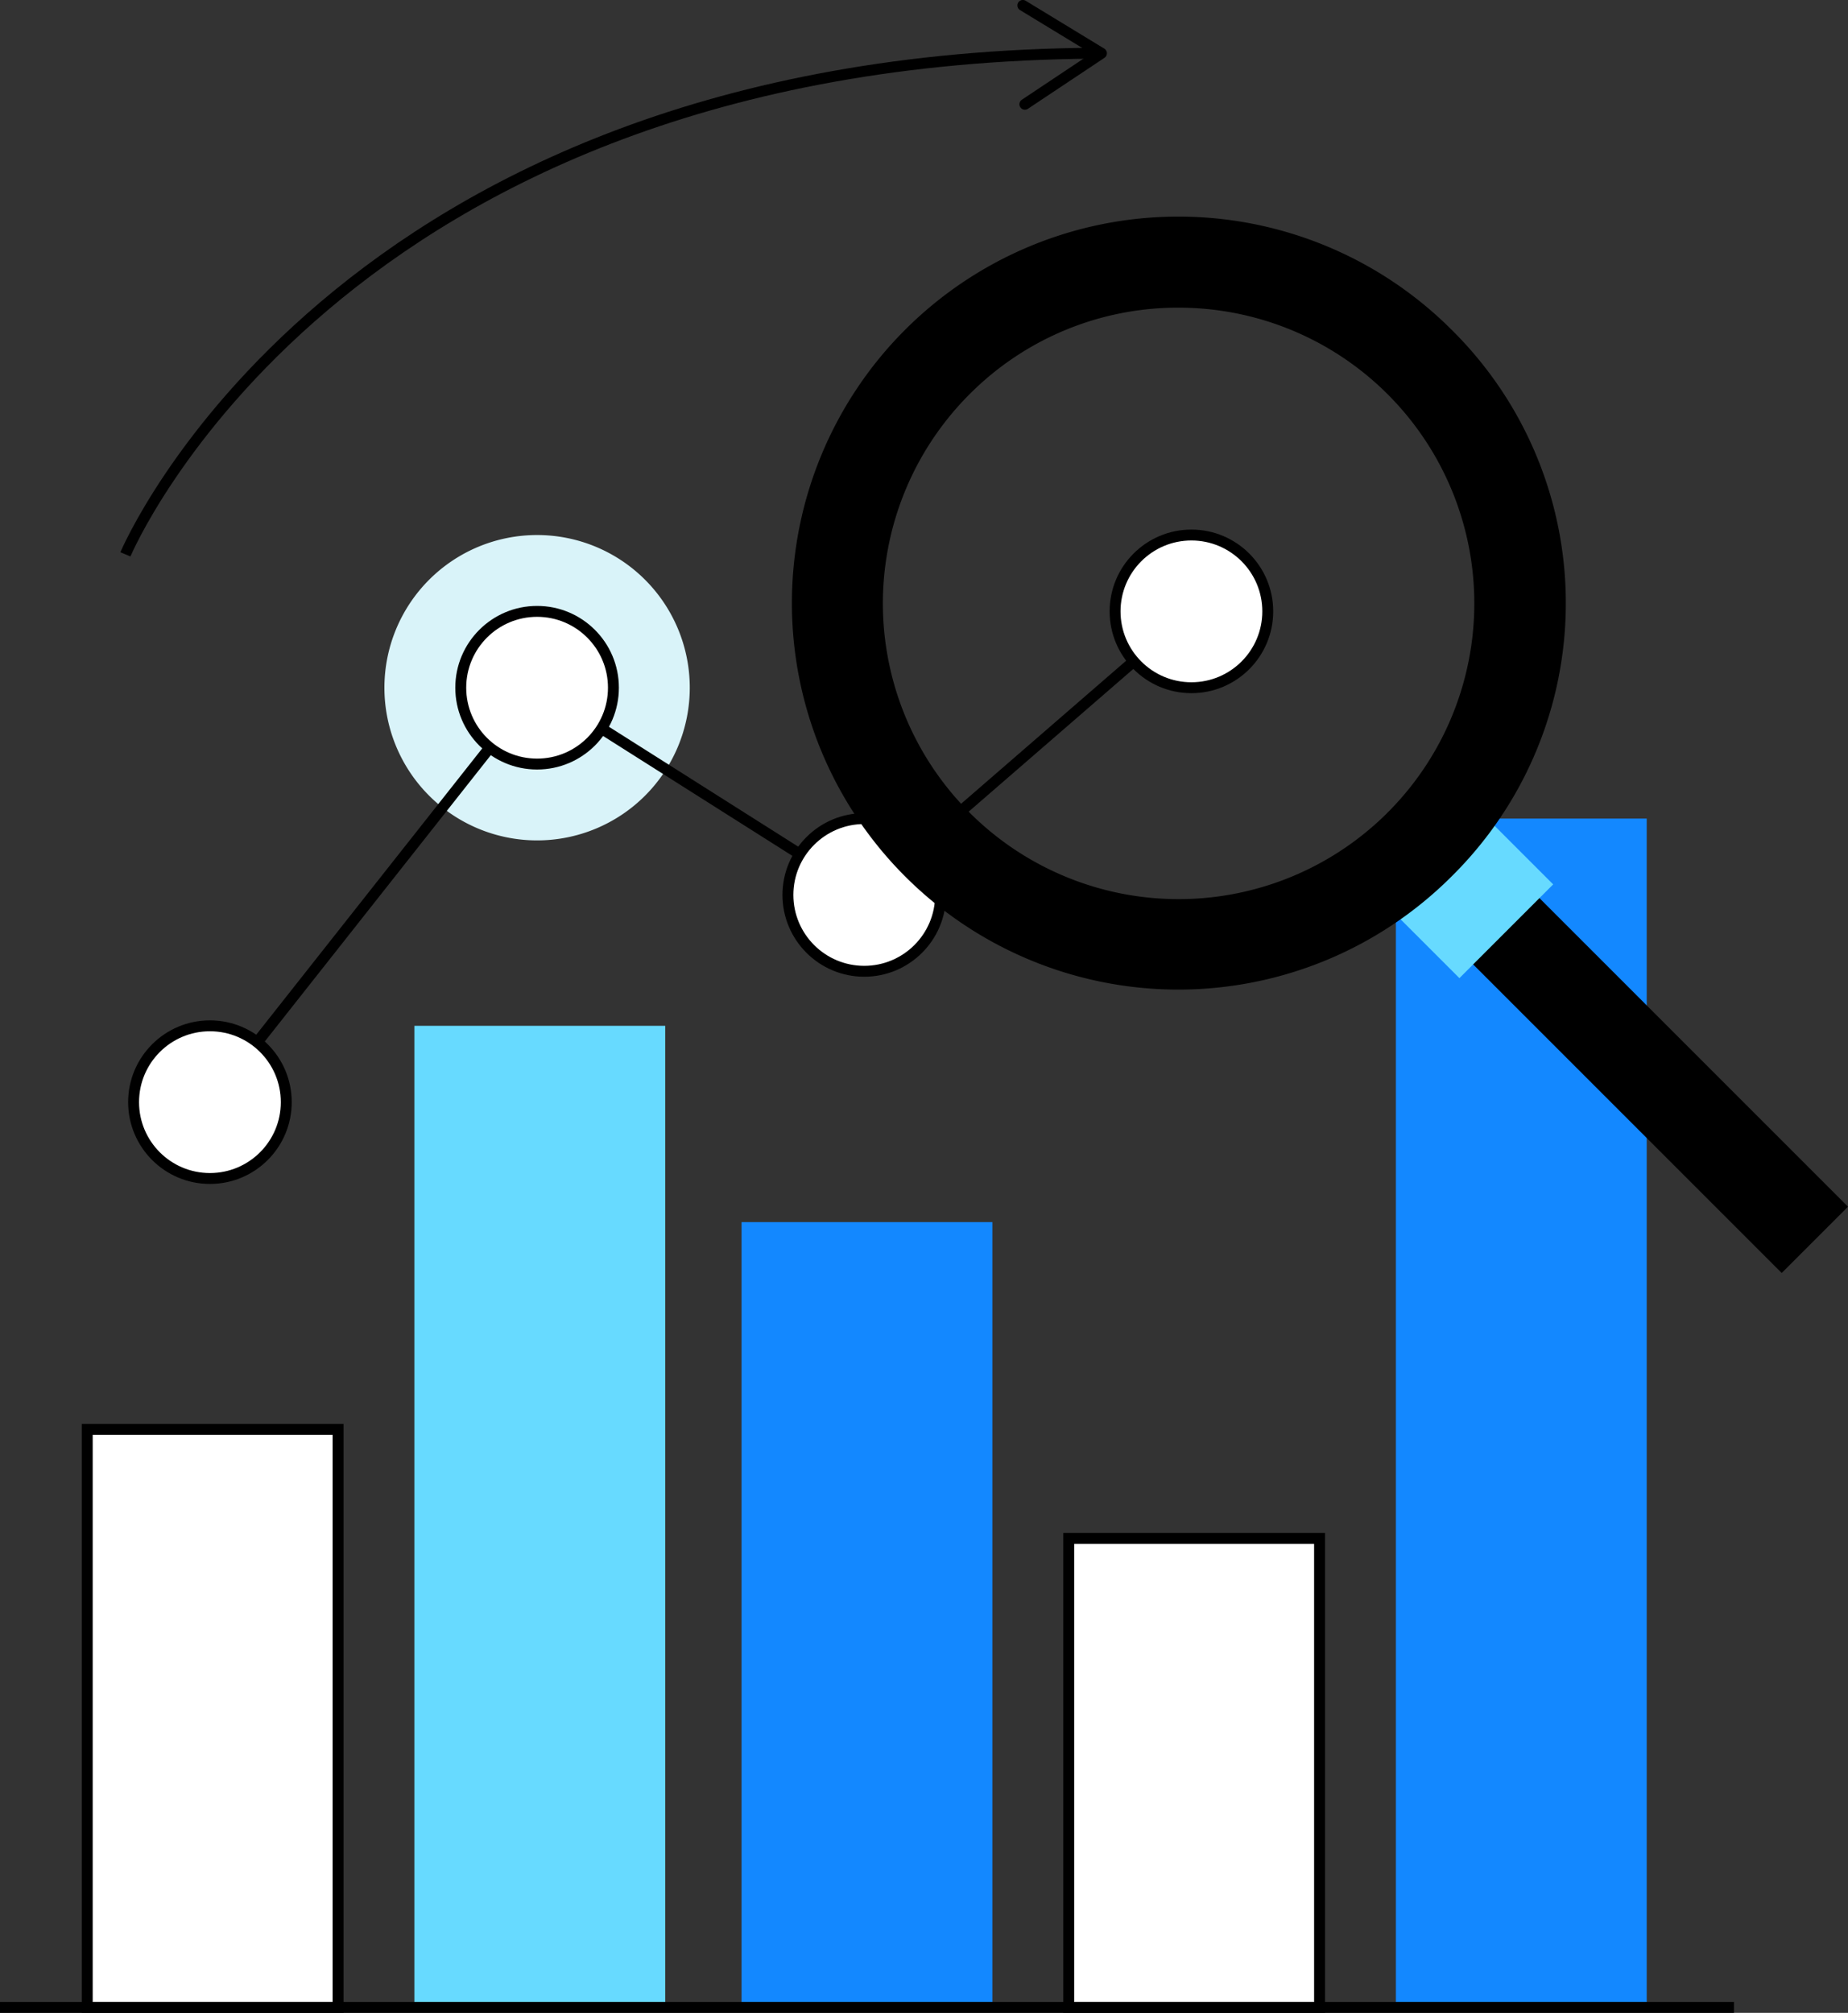 <svg id="fit-picto05" xmlns="http://www.w3.org/2000/svg" xmlns:xlink="http://www.w3.org/1999/xlink" width="169.457" height="184.557" viewBox="0 0 169.457 184.557">
  <rect x="0" y="0" width="169.457" height="184.557" fill="#333333" stroke="none"/>
  <defs>
    <clipPath id="clip-path">
      <rect id="사각형_155751" data-name="사각형 155751" width="169.457" height="184.557" fill="none"/>
    </clipPath>
  </defs>
  <g id="그룹_171651" data-name="그룹 171651" clip-path="url(#clip-path)">
    <path id="패스_108719" data-name="패스 108719" d="M63.25,63.057a14,14,0,1,1-14-14,14,14,0,0,1,14,14" fill="#d9f3f9"/>
    <path id="패스_108720" data-name="패스 108720" d="M19.25,101.057l30-38,30,19,30-26" fill="none" stroke="#000" stroke-miterlimit="10" stroke-width="1"/>
    <rect id="사각형_155742" data-name="사각형 155742" width="23" height="53" transform="translate(8 131.057)" fill="#fff"/>
    <rect id="사각형_155743" data-name="사각형 155743" width="23" height="53" transform="translate(8 131.057)" fill="none" stroke="#000" stroke-miterlimit="10" stroke-width="1"/>
    <rect id="사각형_155744" data-name="사각형 155744" width="23" height="90" transform="translate(38 94.057)" fill="#67daff"/>
    <rect id="사각형_155745" data-name="사각형 155745" width="23" height="72" transform="translate(68 112.057)" fill="#1388ff"/>
    <rect id="사각형_155746" data-name="사각형 155746" width="23" height="43" transform="translate(98 141.057)" fill="#fff"/>
    <rect id="사각형_155747" data-name="사각형 155747" width="23" height="43" transform="translate(98 141.057)" fill="none" stroke="#000" stroke-miterlimit="10" stroke-width="1"/>
    <rect id="사각형_155748" data-name="사각형 155748" width="23" height="109" transform="translate(128 75.057)" fill="#1388ff"/>
    <path id="패스_108721" data-name="패스 108721" d="M26.25,101.057a7,7,0,1,1-7-7,7,7,0,0,1,7,7" fill="#fff"/>
    <circle id="타원_9960" data-name="타원 9960" cx="7" cy="7" r="7" transform="translate(12.25 94.057)" fill="none" stroke="#000" stroke-miterlimit="10" stroke-width="1"/>
    <path id="패스_108722" data-name="패스 108722" d="M56.25,63.057a7,7,0,1,1-7-7,7,7,0,0,1,7,7" fill="#fff"/>
    <circle id="타원_9961" data-name="타원 9961" cx="7" cy="7" r="7" transform="translate(42.25 56.057)" fill="none" stroke="#000" stroke-miterlimit="10" stroke-width="1"/>
    <path id="패스_108723" data-name="패스 108723" d="M86.25,82.057a7,7,0,1,1-7-7,7,7,0,0,1,7,7" fill="#fff"/>
    <circle id="타원_9962" data-name="타원 9962" cx="7" cy="7" r="7" transform="translate(72.25 75.057)" fill="none" stroke="#000" stroke-miterlimit="10" stroke-width="1"/>
    <path id="패스_108724" data-name="패스 108724" d="M116.25,56.057a7,7,0,1,1-7-7,7,7,0,0,1,7,7" fill="#fff"/>
    <circle id="타원_9963" data-name="타원 9963" cx="7" cy="7" r="7" transform="translate(102.25 49.057)" fill="none" stroke="#000" stroke-miterlimit="10" stroke-width="1"/>
    <rect id="사각형_155749" data-name="사각형 155749" width="8.598" height="40.513" transform="translate(134.73 88.074) rotate(-45)"/>
    <rect id="사각형_155750" data-name="사각형 155750" width="12.158" height="10.638" transform="translate(126.303 82.164) rotate(-45)" fill="#67daff"/>
    <path id="패스_108725" data-name="패스 108725" d="M133.1,30.228a35.438,35.438,0,1,0,0,50.14,35.221,35.221,0,0,0,0-50.14m-5.542,44.6a27.6,27.6,0,1,1,0-39.054,27.648,27.648,0,0,1,0,39.054"/>
    <path id="패스_108726" data-name="패스 108726" d="M108.075,28.21A27.116,27.116,0,1,1,88.9,36.152a26.942,26.942,0,0,1,19.174-7.942m0-1a28.116,28.116,0,1,0,19.881,8.235,28.029,28.029,0,0,0-19.881-8.235"/>
    <path id="패스_108727" data-name="패스 108727" d="M11.5,50.829S30.531,5.4,100.293,4.879" fill="none" stroke="#000" stroke-miterlimit="10" stroke-width="1"/>
    <path id="패스_108728" data-name="패스 108728" d="M93.562,9.837a.5.5,0,0,1,.14-.693L100.07,4.9,93.535.926a.5.5,0,0,1-.168-.688.5.5,0,0,1,.688-.166l7.205,4.386a.5.5,0,0,1,.017.843l-7.02,4.675a.512.512,0,0,1-.268.084.5.5,0,0,1-.427-.223"/>
    <line id="선_1241" data-name="선 1241" x2="159" transform="translate(0 184.057)" fill="none" stroke="#000" stroke-miterlimit="10" stroke-width="1"/>
  </g>
</svg>

